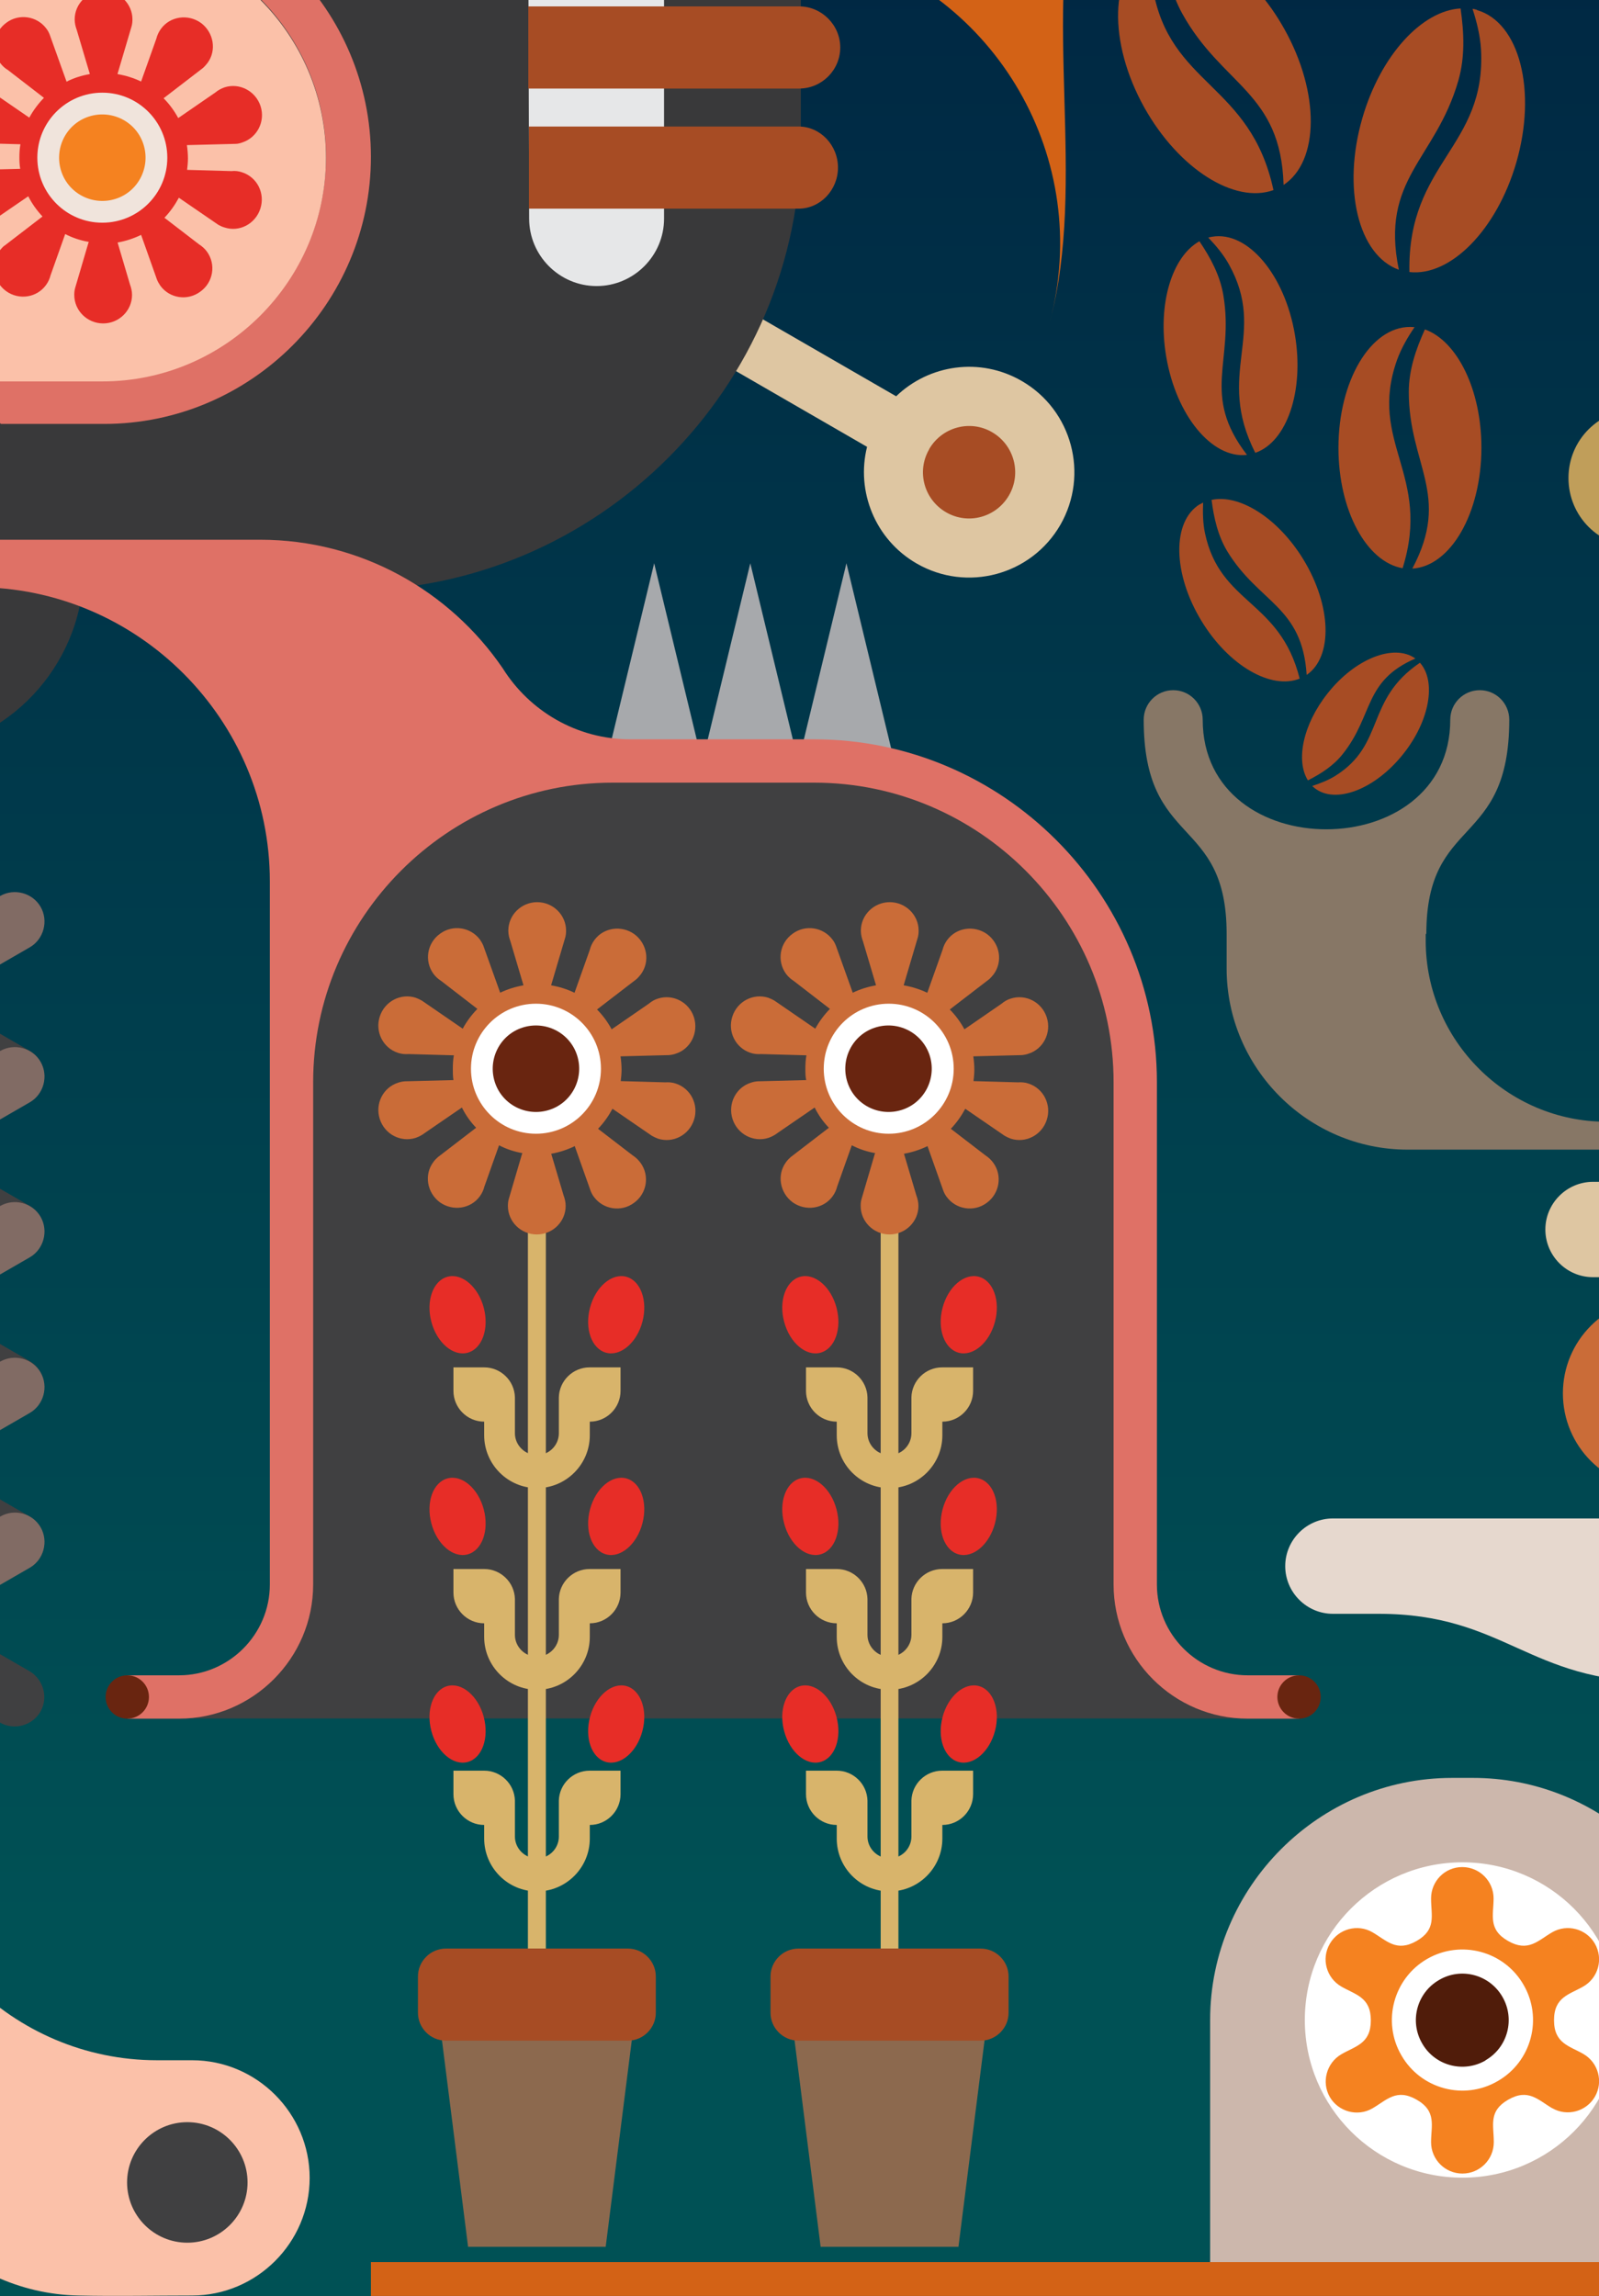 <?xml version="1.0" encoding="UTF-8"?>
<svg id="uuid-a38651bf-2771-4f3d-82cf-fed5bcdc6753" data-name="uuid-0f860fe7-e48b-4a71-8bac-71233e86a944" xmlns="http://www.w3.org/2000/svg" xmlns:xlink="http://www.w3.org/1999/xlink" viewBox="0 0 77.51 111.24">
  <rect x="0" y="0" width="77.51" height="111.24" fill="#333333" stroke="none"/>
  <defs>
    <style>
      .uuid-156e781c-d885-41af-b7b4-c832384bdfc5 {
        fill: #404041;
      }

      .uuid-156e781c-d885-41af-b7b4-c832384bdfc5, .uuid-fe7b5303-144b-44e2-b277-4ac02af685b7, .uuid-c80e6688-70bd-456e-80d9-cf52e144def8, .uuid-15a3c8f6-329e-41e5-9f75-8608e72bfeb8, .uuid-ae62c888-a77a-4633-b57d-a88ba0901c38, .uuid-d664121b-7611-48ba-8155-79f9b93144a4, .uuid-bdc70d34-ff84-4ca5-90aa-47c4c88cc7fb, .uuid-7ef1ba42-0539-4f50-aa52-bb303b5dba66, .uuid-f3db44af-ba59-4b48-84e3-8a24b3170459, .uuid-012b4705-ff01-409b-99bc-c6aa703604d4, .uuid-044481bc-f912-450b-b1c8-ec9a14da4bf6, .uuid-779482a4-baa5-46d7-ab9a-f14da3f35033, .uuid-509ff22d-f8d4-4530-9084-93a5054e754c, .uuid-d13c94b1-686a-4d8e-861d-349cac71406f, .uuid-1e5ff6c5-0109-4376-92ed-0f4d2f81d34d, .uuid-41ce9dd6-8977-4e03-bd10-85713f6e8759, .uuid-1df3556c-d858-4b62-a209-b87541ffe135, .uuid-1d2219e2-c940-47a0-a25e-7873de3849a2, .uuid-404f6f27-9107-429b-9d45-2c56e93de176, .uuid-0765bf19-0704-4d09-bfc6-8f3b6cc8405f, .uuid-e438a12e-2c97-4503-8623-06cc2a051336, .uuid-64e48709-a113-40ab-835b-493d58a0c038, .uuid-7ec28338-8df8-422d-a022-fccfa13c1cac {
        fill-rule: evenodd;
      }

      .uuid-fe7b5303-144b-44e2-b277-4ac02af685b7 {
        fill: #fff;
      }

      .uuid-c80e6688-70bd-456e-80d9-cf52e144def8 {
        fill: #501c0a;
      }

      .uuid-15a3c8f6-329e-41e5-9f75-8608e72bfeb8 {
        fill: #d8b46b;
      }

      .uuid-ae62c888-a77a-4633-b57d-a88ba0901c38 {
        fill: #692510;
      }

      .uuid-d542f03a-57ff-4d44-9859-d6a63ae7ac40 {
        fill: url(#uuid-1f14e886-2327-4622-bcf6-e89fd56c3c25);
      }

      .uuid-d664121b-7611-48ba-8155-79f9b93144a4 {
        fill: #df7166;
      }

      .uuid-bdc70d34-ff84-4ca5-90aa-47c4c88cc7fb {
        fill: #a74c24;
      }

      .uuid-7ef1ba42-0539-4f50-aa52-bb303b5dba66 {
        fill: #e72d27;
      }

      .uuid-f3db44af-ba59-4b48-84e3-8a24b3170459 {
        fill: #877766;
      }

      .uuid-012b4705-ff01-409b-99bc-c6aa703604d4 {
        fill: #e6e7e8;
      }

      .uuid-044481bc-f912-450b-b1c8-ec9a14da4bf6 {
        fill: #f58220;
      }

      .uuid-779482a4-baa5-46d7-ab9a-f14da3f35033 {
        fill: #816b64;
      }

      .uuid-509ff22d-f8d4-4530-9084-93a5054e754c {
        fill: #dec6a2;
      }

      .uuid-d13c94b1-686a-4d8e-861d-349cac71406f {
        fill: #a7a9ac;
      }

      .uuid-1e5ff6c5-0109-4376-92ed-0f4d2f81d34d {
        fill: #ca6c38;
      }

      .uuid-41ce9dd6-8977-4e03-bd10-85713f6e8759 {
        fill: #ccb7ac;
      }

      .uuid-1df3556c-d858-4b62-a209-b87541ffe135 {
        fill: #d36216;
      }

      .uuid-1d2219e2-c940-47a0-a25e-7873de3849a2 {
        fill: #e6d8ce;
      }

      .uuid-404f6f27-9107-429b-9d45-2c56e93de176 {
        fill: #c09e5a;
      }

      .uuid-0765bf19-0704-4d09-bfc6-8f3b6cc8405f {
        fill: #fbc1a9;
      }

      .uuid-e438a12e-2c97-4503-8623-06cc2a051336 {
        fill: #f0e4dc;
      }

      .uuid-64e48709-a113-40ab-835b-493d58a0c038 {
        fill: #8c694e;
      }

      .uuid-7ec28338-8df8-422d-a022-fccfa13c1cac {
        fill: #39393a;
      }
    </style>
    <linearGradient id="uuid-1f14e886-2327-4622-bcf6-e89fd56c3c25" data-name="未命名的渐变" x1="189.89" y1="114.59" x2="189.89" y2="-52.54" gradientTransform="translate(0 59.18) scale(1 -1)" gradientUnits="userSpaceOnUse">
      <stop offset=".19" stop-color="#001e3f"/>
      <stop offset=".89" stop-color="#005155"/>
    </linearGradient>
  </defs>
  <rect class="uuid-d542f03a-57ff-4d44-9859-d6a63ae7ac40" x="-16.14" y="-55.41" width="412.06" height="167.13"/>
  <g>
    <path class="uuid-bdc70d34-ff84-4ca5-90aa-47c4c88cc7fb" d="M4.24,107.85v-2.26h-12.39c-.49-1.7-2.06-2.95-3.92-2.95-2.25,0-4.08,1.82-4.08,4.08s1.83,4.08,4.08,4.08c1.86,0,3.43-1.25,3.92-2.95H4.24h0Z"/>
    <polygon class="uuid-d13c94b1-686a-4d8e-861d-349cac71406f" points="31.71 27.29 34.04 36.93 29.38 36.93 31.71 27.29 31.71 27.29"/>
    <polygon class="uuid-d13c94b1-686a-4d8e-861d-349cac71406f" points="36.37 27.29 38.7 36.93 34.04 36.93 36.37 27.29 36.37 27.29"/>
    <polygon class="uuid-d13c94b1-686a-4d8e-861d-349cac71406f" points="41.03 27.29 43.36 36.93 38.7 36.93 41.03 27.29 41.03 27.29"/>
    <path class="uuid-509ff22d-f8d4-4530-9084-93a5054e754c" d="M28.6,13.9l1.41-2.45,13.43,7.75c1.6-1.54,4.07-1.91,6.09-.74,2.44,1.41,3.27,4.53,1.87,6.97-1.41,2.44-4.53,3.28-6.97,1.87-2.01-1.16-2.94-3.5-2.4-5.65l-13.42-7.75h0Z"/>
    <path class="uuid-bdc70d34-ff84-4ca5-90aa-47c4c88cc7fb" d="M45.04,21.76c.62-1.07,1.99-1.44,3.05-.82,1.07.62,1.44,1.99.82,3.06s-1.98,1.44-3.05.82-1.44-1.98-.82-3.05h0Z"/>
    <path class="uuid-0765bf19-0704-4d09-bfc6-8f3b6cc8405f" d="M15.01,105.52c0,3.14-2.57,5.7-5.7,5.7-1.83,0-3.67.04-5.5,0-5.75-.11-10.28-5.04-10.28-10.73V28.73c0-.37.31-.68.68-.68s.68.31.68.68v58.37c0,7,5.72,12.72,12.72,12.72h1.7c3.14,0,5.7,2.57,5.7,5.7h0Z"/>
    <path class="uuid-0765bf19-0704-4d09-bfc6-8f3b6cc8405f" d="M-13.95,27.48H7.54v-63.22h-.61v-17.48c-11.92,2.76-20.88,13.49-20.88,26.21V27.48h0Z"/>
    <path class="uuid-7ec28338-8df8-422d-a022-fccfa13c1cac" d="M4,28.61h12.94c12.03,0,21.88-9.85,21.88-21.88V-31.57c0-7.06-3.39-13.37-8.62-17.37v4.89c0,6.4-5.24,11.64-11.64,11.64h0c-6.4,0-11.64-5.24-11.64-11.64v-6.96C-.11-47.36-4.95-40-4.95-31.57V18.48c-4.97,0-9.01,4.03-9.01,9.01s4.03,9.01,9.01,9.01c4.59,0,8.38-3.44,8.94-7.88h0Z"/>
    <path class="uuid-d664121b-7611-48ba-8155-79f9b93144a4" d="M-4.94-5.34H5.04c7.12,0,12.94,5.82,12.94,12.94s-5.82,12.94-12.94,12.94H.05c-1.59-1.31-2.77-2.1-4.99-2.1H4.96c5.96,0,10.84-4.88,10.84-10.84h0C15.8,1.64,10.92-3.24,4.96-3.24H-4.94v-2.1h0Z"/>
    <path class="uuid-156e781c-d885-41af-b7b4-c832384bdfc5" d="M23.19,37.6h17.56c7.94,0,14.44,6.5,14.44,14.44v26.67l5.29,4.55H8.67l5.53-5.11v-31.57c0-4.94,4.04-8.98,8.98-8.98h.01Z"/>
    <path class="uuid-509ff22d-f8d4-4530-9084-93a5054e754c" d="M77.21,57.26h23.68c6.32,0,7.25-3.3,13.57-3.3s7.43,3.3,13.57,3.3,7.25-3.3,13.57-3.3,7.43,3.3,13.57,3.3h2.21c1.27,0,2.31,1.04,2.31,2.31h0c0,1.27-1.04,2.31-2.31,2.31h-80.16c-1.28,0-2.31-1.04-2.31-2.31s1.04-2.31,2.31-2.31h-.01Z"/>
    <path class="uuid-f3db44af-ba59-4b48-84e3-8a24b3170459" d="M69.11,45.26v.32c0,4.82,3.94,8.77,8.77,8.77h3.07v1.35h-12.72c-4.82,0-8.77-3.95-8.77-8.77v-1.68c0-5.77-4.02-4.12-4.02-10.38,0-.79.64-1.43,1.43-1.43s1.43.64,1.43,1.43c0,3.55,3,5.32,6,5.31,3,0,6-1.77,6-5.31,0-.79.64-1.43,1.43-1.43s1.43.64,1.43,1.43c0,6.26-4.02,4.61-4.02,10.38h-.03Z"/>
    <path class="uuid-1e5ff6c5-0109-4376-92ed-0f4d2f81d34d" d="M80.39,62.88c2.56,0,4.63,2.07,4.63,4.63s-2.07,4.63-4.63,4.63-4.63-2.07-4.63-4.63,2.07-4.63,4.63-4.63h0Z"/>
    <path class="uuid-1d2219e2-c940-47a0-a25e-7873de3849a2" d="M144.78,78.19h-23.68c-6.32,0-7.25,3.3-13.57,3.3s-7.43-3.3-13.57-3.3-7.25,3.3-13.57,3.3-7.43-3.3-13.57-3.3h-2.21c-1.27,0-2.31-1.04-2.31-2.31h0c0-1.27,1.04-2.31,2.31-2.31h80.16c1.28,0,2.31,1.04,2.31,2.31s-1.04,2.31-2.31,2.31h0Z"/>
    <path class="uuid-bdc70d34-ff84-4ca5-90aa-47c4c88cc7fb" d="M63.72,38.18c1.02.81,2.95.06,4.31-1.66,1.28-1.61,1.6-3.52.8-4.41-2.67,1.81-1.66,3.95-4.1,5.48-.34.21-.72.36-1.12.49.03.03.07.07.11.1h0ZM68.6,31.9c-1.03-.73-2.92.01-4.25,1.7-1.19,1.5-1.55,3.25-.95,4.21.65-.33,1.25-.72,1.69-1.28,1.5-1.88,1-3.53,3.51-4.62h0Z"/>
    <path class="uuid-bdc70d34-ff84-4ca5-90aa-47c4c88cc7fb" d="M71.6.49c2.06.6,2.91,3.91,1.9,7.39-.95,3.27-3.2,5.53-5.18,5.3-.1-5.32,3.74-6.03,3.47-10.8-.04-.65-.2-1.3-.41-1.95.07,0,.15.03.22.05h0ZM67.81,13.07c-1.97-.7-2.76-3.94-1.77-7.35.88-3.04,2.89-5.21,4.76-5.31.17,1.18.22,2.36-.11,3.5-1.1,3.83-3.8,4.74-2.88,9.17h0Z"/>
    <path class="uuid-bdc70d34-ff84-4ca5-90aa-47c4c88cc7fb" d="M55.66-2.43c-1.87,1.05-1.96,4.47-.19,7.64,1.67,2.98,4.38,4.68,6.26,4-1.12-5.2-5.04-5.04-5.85-9.78-.11-.63-.1-1.28-.05-1.94-.06.03-.11.05-.17.08h0ZM62.22,8.96c1.73-1.14,1.77-4.46.04-7.55-1.55-2.78-4.01-4.44-5.85-4.11.1,1.18.33,2.33.9,3.36,1.94,3.5,4.78,3.8,4.91,8.3h0Z"/>
    <path class="uuid-bdc70d34-ff84-4ca5-90aa-47c4c88cc7fb" d="M58.76,11.47c1.72-.29,3.52,1.84,4.01,4.75.46,2.73-.39,5.19-1.92,5.72-1.97-3.86.61-5.74-1.28-9.13-.26-.47-.61-.89-1-1.3.06-.02.13-.03.19-.04h0ZM60.44,22.04c-1.69.19-3.43-1.91-3.91-4.77-.43-2.54.28-4.84,1.61-5.58.55.81,1,1.66,1.16,2.61.54,3.19-1.11,4.81,1.14,7.73h0Z"/>
    <path class="uuid-bdc70d34-ff84-4ca5-90aa-47c4c88cc7fb" d="M68.35,15.84c-1.92,0-3.47,2.62-3.47,5.86,0,3.03,1.36,5.53,3.11,5.83,1.42-4.53-1.69-6.09-.27-10.09.2-.55.5-1.08.85-1.59-.07,0-.14-.01-.22-.01h0ZM68.45,27.55c1.86-.1,3.36-2.68,3.36-5.86,0-2.82-1.18-5.17-2.74-5.73-.44.97-.78,1.97-.78,3.03,0,3.54,2.07,4.99.17,8.56h-.01Z"/>
    <path class="uuid-bdc70d34-ff84-4ca5-90aa-47c4c88cc7fb" d="M58.16,24.43c-1.36.83-1.32,3.37.09,5.67,1.32,2.16,3.37,3.33,4.75,2.78-.96-3.83-3.86-3.58-4.59-7.05-.1-.47-.11-.97-.09-1.48-.05.03-.1.05-.15.08h-.01ZM63.34,32.7c1.28-.88,1.21-3.36-.17-5.61-1.23-2-3.09-3.16-4.44-2.87.11.88.31,1.74.76,2.49,1.54,2.52,3.64,2.65,3.85,6h0Z"/>
    <polygon class="uuid-1df3556c-d858-4b62-a209-b87541ffe135" points="169.86 109.6 17.98 109.6 17.98 111.27 169.86 111.27 169.86 109.6 169.86 109.6"/>
    <polygon class="uuid-15a3c8f6-329e-41e5-9f75-8608e72bfeb8" points="42.69 59.49 43.55 59.49 43.55 94.41 42.69 94.41 42.69 59.49 42.69 59.49"/>
    <path class="uuid-15a3c8f6-329e-41e5-9f75-8608e72bfeb8" d="M47.16,85.79h-1.49c-.81,0-1.47.65-1.49,1.45v1.74c0,.59-.48,1.06-1.06,1.06h0c-.59,0-1.07-.48-1.07-1.06v-1.74c-.02-.8-.68-1.45-1.49-1.45h-1.49v1.14c0,.82.67,1.49,1.49,1.49v.66c0,1.41,1.14,2.56,2.56,2.56h0c1.41,0,2.56-1.15,2.56-2.56v-.66c.82,0,1.49-.67,1.49-1.49v-1.14h0Z"/>
    <path class="uuid-15a3c8f6-329e-41e5-9f75-8608e72bfeb8" d="M47.16,76.02h-1.49c-.81,0-1.47.65-1.49,1.45v1.74c0,.58-.48,1.06-1.06,1.06h0c-.59,0-1.07-.48-1.07-1.06v-1.74c-.02-.8-.68-1.45-1.49-1.45h-1.49v1.14c0,.82.67,1.49,1.49,1.49v.66c0,1.41,1.14,2.56,2.56,2.56h0c1.41,0,2.56-1.15,2.56-2.56v-.66c.82,0,1.49-.67,1.49-1.49v-1.14h0Z"/>
    <path class="uuid-15a3c8f6-329e-41e5-9f75-8608e72bfeb8" d="M47.16,66.25h-1.49c-.81,0-1.47.65-1.49,1.45v1.74c0,.59-.48,1.06-1.06,1.06h0c-.59,0-1.07-.48-1.07-1.06v-1.74c-.02-.8-.68-1.45-1.49-1.45h-1.49v1.14c0,.82.67,1.49,1.49,1.49v.66c0,1.41,1.14,2.56,2.56,2.56h0c1.41,0,2.56-1.15,2.56-2.56v-.66c.82,0,1.49-.67,1.49-1.49v-1.14h0Z"/>
    <path class="uuid-7ef1ba42-0539-4f50-aa52-bb303b5dba66" d="M38.79,61.86c.7-.19,1.49.48,1.76,1.5.27,1.02-.08,1.99-.78,2.18-.7.19-1.49-.48-1.76-1.5-.27-1.01.08-1.99.78-2.18h0Z"/>
    <path class="uuid-7ef1ba42-0539-4f50-aa52-bb303b5dba66" d="M47.45,61.86c-.7-.19-1.49.48-1.76,1.5-.27,1.02.08,1.99.78,2.18.7.19,1.49-.48,1.76-1.5.27-1.01-.08-1.99-.78-2.18h0Z"/>
    <path class="uuid-7ef1ba42-0539-4f50-aa52-bb303b5dba66" d="M38.79,71.63c.7-.19,1.49.48,1.76,1.5.27,1.02-.08,1.99-.78,2.18-.7.19-1.49-.48-1.76-1.5-.27-1.02.08-1.99.78-2.18h0Z"/>
    <path class="uuid-7ef1ba42-0539-4f50-aa52-bb303b5dba66" d="M47.45,71.63c-.7-.19-1.49.48-1.76,1.5-.27,1.02.08,1.99.78,2.18.7.19,1.49-.48,1.76-1.5.27-1.02-.08-1.99-.78-2.18h0Z"/>
    <path class="uuid-7ef1ba42-0539-4f50-aa52-bb303b5dba66" d="M38.79,81.69c.7-.19,1.49.48,1.76,1.5.27,1.02-.08,1.99-.78,2.18-.7.19-1.49-.48-1.76-1.5-.27-1.01.08-1.99.78-2.18h0Z"/>
    <path class="uuid-7ef1ba42-0539-4f50-aa52-bb303b5dba66" d="M47.45,81.69c-.7-.19-1.49.48-1.76,1.5-.27,1.02.08,1.99.78,2.18.7.19,1.49-.48,1.76-1.5.27-1.01-.08-1.99-.78-2.18h0Z"/>
    <polygon class="uuid-64e48709-a113-40ab-835b-493d58a0c038" points="38.07 95.34 48.17 95.34 46.46 108.86 39.78 108.86 38.07 95.34 38.07 95.34"/>
    <path class="uuid-bdc70d34-ff84-4ca5-90aa-47c4c88cc7fb" d="M38.7,94.41h8.84c.74,0,1.35.61,1.35,1.35v1.76c0,.74-.61,1.35-1.35,1.35h-8.84c-.74,0-1.35-.61-1.35-1.35v-1.76c0-.74.61-1.35,1.35-1.35h0Z"/>
    <path class="uuid-1e5ff6c5-0109-4376-92ed-0f4d2f81d34d" d="M42.41,55.89l-.65,2.21h0c-.03.1-.04.22-.04.33,0,.76.63,1.38,1.4,1.38s1.4-.62,1.4-1.38c0-.18-.04-.35-.1-.51l-.6-2.02c.4-.07.79-.2,1.14-.37l.77,2.17h0c.04.1.09.2.16.29.45.61,1.32.75,1.94.29.62-.45.77-1.32.32-1.94-.11-.15-.24-.27-.38-.36l-1.68-1.29c.28-.29.51-.62.7-.97l1.91,1.31h0c.09.05.19.1.3.14.72.23,1.5-.17,1.74-.91.24-.73-.15-1.52-.88-1.76-.17-.06-.35-.07-.52-.06l-2.15-.06c.02-.18.04-.36.04-.55,0-.22-.02-.44-.05-.65l2.35-.06h0c.11-.01.22-.03.33-.07.72-.23,1.12-1.02.88-1.76-.24-.74-1.02-1.14-1.74-.91-.17.05-.32.14-.45.25l-1.8,1.24c-.19-.35-.43-.68-.71-.96l1.9-1.46h0c.08-.07.16-.16.23-.25.45-.62.3-1.48-.32-1.94-.63-.45-1.5-.32-1.94.29-.11.15-.18.31-.22.47l-.74,2.08h0c-.36-.17-.74-.29-1.14-.36v-.02l.68-2.3h0c.03-.11.04-.22.04-.33,0-.76-.63-1.38-1.4-1.38s-1.4.62-1.4,1.38c0,.18.04.35.1.51l.63,2.12v.02c-.4.07-.78.19-1.13.36v-.02l-.81-2.26h0c-.04-.1-.09-.2-.16-.29-.45-.61-1.32-.75-1.94-.29-.63.45-.77,1.32-.32,1.94.11.15.24.26.38.35l1.75,1.35h0c-.28.29-.52.61-.71.96h0l-1.98-1.36h0c-.09-.05-.19-.1-.3-.14-.72-.23-1.5.17-1.74.91-.24.73.15,1.52.88,1.76.17.06.35.07.52.06l2.19.06c-.04.22-.05.44-.05.66,0,.18,0,.36.04.54l-2.36.06h0c-.11.01-.22.03-.33.07-.72.23-1.12,1.02-.88,1.76.24.74,1.02,1.14,1.74.91.17-.06.32-.14.46-.25l1.78-1.22c.18.36.41.69.69.98l-1.85,1.42h0c-.08.07-.16.15-.23.25-.45.61-.3,1.48.32,1.94.63.45,1.5.32,1.94-.29.11-.15.18-.31.22-.47l.71-2c.35.18.73.31,1.14.38h0l-.02.02Z"/>
    <path class="uuid-fe7b5303-144b-44e2-b277-4ac02af685b7" d="M43.08,48.63c-1.74,0-3.15,1.41-3.15,3.15s1.41,3.15,3.15,3.15,3.15-1.41,3.15-3.15-1.41-3.15-3.15-3.15h0Z"/>
    <path class="uuid-ae62c888-a77a-4633-b57d-a88ba0901c38" d="M45.06,51.12c-.37-1.1-1.55-1.69-2.65-1.33-1.1.36-1.69,1.55-1.33,2.65.36,1.1,1.55,1.69,2.65,1.33,1.1-.36,1.69-1.55,1.33-2.65h0Z"/>
    <polygon class="uuid-15a3c8f6-329e-41e5-9f75-8608e72bfeb8" points="25.59 59.49 26.46 59.49 26.46 94.41 25.59 94.41 25.59 59.49 25.59 59.49"/>
    <path class="uuid-15a3c8f6-329e-41e5-9f75-8608e72bfeb8" d="M30.07,85.79h-1.49c-.81,0-1.47.65-1.49,1.45v1.74c0,.59-.48,1.06-1.06,1.06h0c-.59,0-1.07-.48-1.07-1.06v-1.74c-.02-.8-.68-1.45-1.49-1.45h-1.49v1.14c0,.82.67,1.49,1.49,1.49v.66c0,1.41,1.15,2.56,2.56,2.56h0c1.41,0,2.56-1.15,2.56-2.56v-.66c.82,0,1.49-.67,1.49-1.49v-1.14h0Z"/>
    <path class="uuid-15a3c8f6-329e-41e5-9f75-8608e72bfeb8" d="M30.07,76.02h-1.49c-.81,0-1.47.65-1.49,1.45v1.74c0,.58-.48,1.06-1.06,1.06h0c-.59,0-1.07-.48-1.07-1.06v-1.74c-.02-.8-.68-1.45-1.49-1.45h-1.49v1.14c0,.82.67,1.49,1.49,1.49v.66c0,1.41,1.15,2.56,2.56,2.56h0c1.41,0,2.56-1.15,2.56-2.56v-.66c.82,0,1.49-.67,1.49-1.49v-1.14h0Z"/>
    <path class="uuid-15a3c8f6-329e-41e5-9f75-8608e72bfeb8" d="M30.07,66.25h-1.49c-.81,0-1.47.65-1.49,1.45v1.74c0,.59-.48,1.06-1.06,1.06h0c-.59,0-1.07-.48-1.07-1.06v-1.74c-.02-.8-.68-1.45-1.49-1.45h-1.49v1.14c0,.82.67,1.49,1.49,1.49v.66c0,1.41,1.15,2.56,2.56,2.56h0c1.41,0,2.56-1.15,2.56-2.56v-.66c.82,0,1.49-.67,1.49-1.49v-1.14h0Z"/>
    <path class="uuid-7ef1ba42-0539-4f50-aa52-bb303b5dba66" d="M21.69,61.86c.7-.19,1.49.48,1.76,1.5.27,1.02-.08,1.99-.78,2.18-.7.19-1.49-.48-1.76-1.5-.27-1.01.08-1.99.78-2.18h0Z"/>
    <path class="uuid-7ef1ba42-0539-4f50-aa52-bb303b5dba66" d="M30.36,61.86c-.7-.19-1.49.48-1.76,1.5-.27,1.02.08,1.99.78,2.18.7.19,1.49-.48,1.76-1.5.27-1.01-.08-1.99-.78-2.18h0Z"/>
    <path class="uuid-7ef1ba42-0539-4f50-aa52-bb303b5dba66" d="M21.69,71.63c.7-.19,1.49.48,1.76,1.5.27,1.02-.08,1.99-.78,2.18-.7.19-1.49-.48-1.76-1.5-.27-1.02.08-1.99.78-2.18h0Z"/>
    <path class="uuid-7ef1ba42-0539-4f50-aa52-bb303b5dba66" d="M30.36,71.63c-.7-.19-1.49.48-1.76,1.5-.27,1.02.08,1.99.78,2.18.7.19,1.49-.48,1.76-1.5.27-1.02-.08-1.99-.78-2.18h0Z"/>
    <path class="uuid-7ef1ba42-0539-4f50-aa52-bb303b5dba66" d="M21.69,81.69c.7-.19,1.49.48,1.76,1.5.27,1.02-.08,1.99-.78,2.18-.7.19-1.49-.48-1.76-1.5-.27-1.01.08-1.99.78-2.18h0Z"/>
    <path class="uuid-7ef1ba42-0539-4f50-aa52-bb303b5dba66" d="M30.36,81.69c-.7-.19-1.49.48-1.76,1.5-.27,1.02.08,1.99.78,2.18.7.19,1.49-.48,1.76-1.5.27-1.01-.08-1.99-.78-2.18h0Z"/>
    <polygon class="uuid-64e48709-a113-40ab-835b-493d58a0c038" points="20.98 95.34 31.07 95.34 29.36 108.86 22.69 108.86 20.98 95.34 20.98 95.34"/>
    <path class="uuid-bdc70d34-ff84-4ca5-90aa-47c4c88cc7fb" d="M21.61,94.41h8.83c.74,0,1.35.61,1.35,1.35v1.76c0,.74-.61,1.35-1.35,1.35h-8.83c-.74,0-1.35-.61-1.35-1.35v-1.76c0-.74.61-1.35,1.35-1.35h0Z"/>
    <path class="uuid-1e5ff6c5-0109-4376-92ed-0f4d2f81d34d" d="M25.31,55.89l-.65,2.21h0c-.03.1-.04.22-.04.33,0,.76.63,1.38,1.4,1.38s1.4-.62,1.4-1.38c0-.18-.04-.35-.1-.51l-.6-2.02c.4-.07.79-.2,1.14-.37l.77,2.17h0c.04.1.09.2.16.29.45.61,1.32.75,1.94.29.63-.45.77-1.32.32-1.94-.11-.15-.24-.27-.38-.36l-1.68-1.29c.28-.29.51-.62.7-.97l1.91,1.31h0c.09.05.19.1.3.14.72.23,1.5-.17,1.74-.91.24-.73-.15-1.52-.88-1.76-.17-.06-.35-.07-.52-.06l-2.15-.06c.02-.18.04-.36.04-.55,0-.22-.02-.44-.05-.65l2.35-.06h0c.11-.01.22-.03.33-.07.72-.23,1.11-1.02.88-1.76-.24-.74-1.02-1.14-1.74-.91-.17.05-.32.14-.45.25l-1.8,1.24c-.19-.35-.43-.68-.71-.96l1.9-1.46h0c.08-.07.16-.16.23-.25.45-.62.3-1.48-.32-1.94-.63-.45-1.5-.32-1.94.29-.11.15-.18.31-.22.47l-.74,2.08h0c-.35-.17-.73-.29-1.13-.36v-.02l.68-2.3h0c.03-.11.04-.22.04-.33,0-.76-.63-1.38-1.4-1.38s-1.4.62-1.4,1.38c0,.18.04.35.1.51l.63,2.12v.02c-.4.07-.78.19-1.13.36v-.02l-.81-2.26h0c-.04-.1-.1-.2-.16-.29-.45-.61-1.32-.75-1.94-.29-.63.45-.77,1.32-.32,1.94.11.15.24.26.38.35l1.75,1.35h0c-.28.29-.52.61-.71.96h0l-1.98-1.36h0c-.09-.05-.19-.1-.3-.14-.72-.23-1.5.17-1.74.91-.24.73.15,1.52.88,1.76.17.06.35.07.52.06l2.19.06c-.04.22-.05.44-.05.66,0,.18,0,.36.03.54l-2.36.06h0c-.11.01-.22.03-.33.07-.72.23-1.12,1.02-.88,1.76.24.74,1.02,1.14,1.74.91.17-.06.32-.14.46-.25l1.78-1.22c.18.36.41.69.69.98l-1.85,1.42h0c-.08.07-.16.15-.23.25-.45.61-.3,1.48.32,1.94.63.45,1.5.32,1.94-.29.11-.15.18-.31.22-.47l.71-2c.35.18.73.31,1.14.38h0l-.02.02Z"/>
    <path class="uuid-fe7b5303-144b-44e2-b277-4ac02af685b7" d="M25.98,48.63c-1.74,0-3.15,1.41-3.15,3.15s1.41,3.15,3.15,3.15,3.15-1.41,3.15-3.15-1.41-3.15-3.15-3.15h0Z"/>
    <path class="uuid-ae62c888-a77a-4633-b57d-a88ba0901c38" d="M27.97,51.12c-.36-1.1-1.55-1.69-2.65-1.33-1.1.36-1.69,1.55-1.33,2.65.36,1.1,1.55,1.69,2.65,1.33,1.1-.36,1.69-1.55,1.33-2.65h0Z"/>
    <path class="uuid-d664121b-7611-48ba-8155-79f9b93144a4" d="M53.98,52.43c0-7.98-6.53-14.51-14.51-14.51h-9.78c-7.98,0-14.51,6.53-14.51,14.51v24.34c0,3.57-2.92,6.5-6.5,6.5h-2.5v-2.1h2.5c2.42,0,4.4-1.98,4.4-4.4v-34.07c0-7.84-6.41-14.25-14.25-14.25h-4.62v-2.3H12.61c4.87,0,9.19,2.47,11.76,6.23h0c1.29,2.06,3.58,3.44,6.18,3.44h8.91c9.14,0,16.62,7.47,16.62,16.61v24.34c0,2.42,1.98,4.4,4.4,4.4h2.49v2.1h-2.49c-3.58,0-6.5-2.92-6.5-6.5v-24.34h0Z"/>
    <path class="uuid-41ce9dd6-8977-4e03-bd10-85713f6e8759" d="M58.66,109.6h24.46v-3.5h-2.04c-.32,0-.59-.27-.59-.59h0c0-.33.27-.59.59-.59h2.04v-1.71h-2.04c-.32,0-.59-.27-.59-.59h0c0-.33.27-.59.59-.59h2.04v-1.71h-2.04c-.32,0-.59-.27-.59-.59h0c0-.33.27-.59.59-.59h2.04v-1.71h-2.03c-.32,0-.59-.27-.59-.59h0c0-.33.27-.59.59-.59h1.92c-.79-5.69-5.71-10.11-11.61-10.11h-1.01c-6.45,0-11.73,5.28-11.73,11.73v11.73h0Z"/>
    <path class="uuid-fe7b5303-144b-44e2-b277-4ac02af685b7" d="M70.89,90.23c4.22,0,7.64,3.42,7.64,7.64s-3.42,7.64-7.64,7.64-7.64-3.42-7.64-7.64,3.42-7.64,7.64-7.64h0Z"/>
    <path class="uuid-044481bc-f912-450b-b1c8-ec9a14da4bf6" d="M75.24,102.14c.72.42,1.65.17,2.07-.55s.17-1.65-.55-2.07c-.69-.4-1.43-.51-1.43-1.64s.74-1.24,1.43-1.64c.72-.42.97-1.34.55-2.07-.42-.72-1.34-.97-2.07-.55-.69.4-1.16.98-2.14.42-.98-.56-.7-1.26-.7-2.06,0-.84-.68-1.52-1.52-1.52s-1.51.68-1.51,1.52.27,1.5-.7,2.06c-.98.56-1.45-.02-2.14-.42-.72-.42-1.65-.17-2.07.56-.42.72-.17,1.65.56,2.07.69.4,1.43.51,1.43,1.64s-.74,1.24-1.43,1.64c-.72.42-.97,1.35-.56,2.07.42.72,1.35.97,2.07.55.69-.4,1.16-.98,2.14-.42.98.56.7,1.26.7,2.06,0,.84.68,1.52,1.52,1.52s1.52-.68,1.52-1.52-.27-1.5.7-2.06c.98-.56,1.45.02,2.14.42h0Z"/>
    <path class="uuid-fe7b5303-144b-44e2-b277-4ac02af685b7" d="M72.6,100.83c1.64-.94,2.2-3.04,1.25-4.67-.94-1.63-3.03-2.19-4.67-1.25-1.63.94-2.2,3.04-1.25,4.67.94,1.64,3.04,2.2,4.67,1.25h0Z"/>
    <path class="uuid-c80e6688-70bd-456e-80d9-cf52e144def8" d="M72.01,99.82c1.08-.62,1.44-2,.82-3.07-.62-1.08-2-1.45-3.07-.82-1.08.62-1.45,2-.82,3.08.62,1.08,2,1.44,3.07.82h0Z"/>
    <path class="uuid-0765bf19-0704-4d09-bfc6-8f3b6cc8405f" d="M-5.88-3.2H4.96c5.96,0,10.84,4.88,10.84,10.84h0c0,5.96-4.88,10.84-10.84,10.84H-5.88V-3.2h0Z"/>
    <path class="uuid-7ef1ba42-0539-4f50-aa52-bb303b5dba66" d="M4.29,11.75l-.65,2.21h0c-.03.11-.04.22-.04.33,0,.76.63,1.38,1.4,1.38s1.4-.62,1.4-1.38c0-.18-.04-.35-.1-.51l-.6-2.03c.4-.07.79-.2,1.14-.37l.77,2.17h0c.04.1.1.2.16.29.45.62,1.32.75,1.94.29.63-.45.77-1.32.32-1.94-.11-.15-.24-.26-.38-.35l-1.68-1.29c.28-.29.51-.62.7-.97l1.91,1.31h0c.09.05.19.1.3.13.72.24,1.5-.17,1.74-.91.24-.74-.15-1.52-.88-1.76-.17-.06-.35-.08-.52-.06l-2.15-.06c.02-.18.04-.36.04-.55,0-.22-.02-.44-.05-.65l2.36-.06h0c.11,0,.22-.03.33-.07.72-.24,1.12-1.02.88-1.76-.24-.73-1.02-1.14-1.74-.91-.17.06-.32.14-.45.25l-1.8,1.24c-.19-.35-.43-.68-.71-.96l1.9-1.46h0c.08-.07.16-.16.23-.25.45-.61.3-1.48-.32-1.94-.63-.45-1.5-.32-1.94.29-.11.15-.18.31-.22.47l-.74,2.08h0c-.35-.17-.74-.29-1.14-.36v-.02l.68-2.3h0c.03-.11.04-.22.04-.33,0-.76-.63-1.38-1.4-1.38S3.62.18,3.62.94c0,.18.04.35.1.51l.63,2.12v.02c-.4.07-.78.19-1.13.37v-.02l-.81-2.26h0c-.04-.1-.09-.2-.16-.29-.45-.61-1.32-.75-1.94-.29C-.32,1.56-.46,2.42,0,3.04c.11.15.24.27.38.35l1.75,1.35h0c-.28.29-.52.61-.71.96h0l-1.98-1.36h0c-.09-.05-.19-.1-.3-.14-.72-.23-1.5.17-1.74.91s.15,1.52.88,1.76c.17.06.35.08.52.06l2.19.06c-.04.22-.05.44-.05.66,0,.18.01.36.04.53l-2.37.06h0c-.11,0-.22.03-.33.07-.72.24-1.12,1.02-.88,1.76s1.02,1.14,1.74.91c.17-.06.32-.14.45-.25l1.78-1.22c.18.36.42.69.69.98l-1.85,1.42H.2c-.08.07-.16.16-.23.25-.45.62-.3,1.48.32,1.94.63.46,1.5.32,1.94-.29.11-.15.18-.31.22-.47l.71-2c.35.18.73.31,1.14.38h0v.03Z"/>
    <path class="uuid-e438a12e-2c97-4503-8623-06cc2a051336" d="M4.96,4.49c-1.74,0-3.15,1.41-3.15,3.15s1.41,3.15,3.15,3.15,3.15-1.41,3.15-3.15-1.41-3.15-3.15-3.15h0Z"/>
    <path class="uuid-044481bc-f912-450b-b1c8-ec9a14da4bf6" d="M6.95,6.98c-.36-1.1-1.55-1.69-2.65-1.33-1.1.36-1.69,1.55-1.33,2.65.36,1.1,1.55,1.69,2.65,1.33s1.69-1.55,1.33-2.65h0Z"/>
    <path class="uuid-012b4705-ff01-409b-99bc-c6aa703604d4" d="M25.56-15.82l6.63,1.31V10.59c0,1.8-1.47,3.27-3.27,3.27h0c-1.8,0-3.27-1.47-3.27-3.27l-.08-26.42h0Z"/>
    <path class="uuid-bdc70d34-ff84-4ca5-90aa-47c4c88cc7fb" d="M25.64,10.11v-3.98h13.07c1.05,0,1.91.9,1.91,1.99h0c0,1.09-.86,1.99-1.91,1.99h-13.07Z"/>
    <path class="uuid-1df3556c-d858-4b62-a209-b87541ffe135" d="M31.71-40.77l-5.71,21.32c-1.81,6.74,2.23,13.74,8.97,15.54,1.81.48,3.63.93,5.44,1.41,7.9,2.12,12.59,10.24,10.47,18.13,1.85-6.89-.42-14.88,1.43-21.76,1.85-6.89,7.8-12.69,9.65-19.58-1.95,7.27-8.98,11.82-16.24,10.85-1.46-.19-2.87-.65-4.29-1.03-6.74-1.81-10.78-8.8-8.97-15.54l2.28-8.53-3.02-.81h0Z"/>
    <path class="uuid-ae62c888-a77a-4633-b57d-a88ba0901c38" d="M6.17,81.17c.58,0,1.05.47,1.05,1.05s-.47,1.05-1.05,1.05-1.05-.47-1.05-1.05.47-1.05,1.05-1.05h0Z"/>
    <path class="uuid-ae62c888-a77a-4633-b57d-a88ba0901c38" d="M62.97,81.17c.58,0,1.05.47,1.05,1.05s-.47,1.05-1.05,1.05-1.05-.47-1.05-1.05.47-1.05,1.05-1.05h0Z"/>
    <path class="uuid-bdc70d34-ff84-4ca5-90aa-47c4c88cc7fb" d="M25.61.31h13.13c1.09,0,1.99.9,1.99,1.99h0c0,1.1-.9,1.99-1.99,1.99h-13.13V.31h0Z"/>
    <path class="uuid-156e781c-d885-41af-b7b4-c832384bdfc5" d="M-11.57,43.4l13,7.51c.68.39.92,1.28.53,1.96h0c-.39.68-1.28.92-1.96.53l-13-7.5c-.68-.39-.92-1.28-.52-1.96h0c.39-.68,1.28-.92,1.96-.53h0Z"/>
    <path class="uuid-779482a4-baa5-46d7-ab9a-f14da3f35033" d="M0,50.92l-13,7.5c-.68.39-.92,1.28-.52,1.96h0c.39.68,1.28.92,1.96.53l13-7.5c.68-.39.92-1.28.53-1.96h0c-.39-.68-1.28-.92-1.96-.53h-.01Z"/>
    <path class="uuid-156e781c-d885-41af-b7b4-c832384bdfc5" d="M-11.57,58.44l13,7.5c.68.4.92,1.28.53,1.96h0c-.39.68-1.28.92-1.96.52l-13-7.5c-.68-.39-.92-1.28-.52-1.96h0c.39-.68,1.28-.92,1.96-.53h0Z"/>
    <path class="uuid-779482a4-baa5-46d7-ab9a-f14da3f35033" d="M0,65.97l-13,7.5c-.68.4-.92,1.28-.52,1.96h0c.39.68,1.28.92,1.96.53l13-7.5c.68-.39.92-1.28.53-1.96h0c-.39-.68-1.28-.92-1.96-.53h-.01Z"/>
    <path class="uuid-156e781c-d885-41af-b7b4-c832384bdfc5" d="M-11.57,73.47l13,7.5c.68.4.92,1.28.53,1.96h0c-.39.68-1.28.92-1.96.53l-13-7.5c-.68-.39-.92-1.28-.52-1.96h0c.39-.68,1.28-.92,1.96-.52h0Z"/>
    <path class="uuid-779482a4-baa5-46d7-ab9a-f14da3f35033" d="M0,43.4l-13,7.51c-.68.39-.92,1.28-.52,1.96h0c.39.68,1.28.92,1.96.53l13-7.5c.68-.39.92-1.28.53-1.96h0c-.39-.68-1.28-.92-1.96-.53h-.01Z"/>
    <path class="uuid-156e781c-d885-41af-b7b4-c832384bdfc5" d="M-11.57,50.92l13,7.5c.68.39.92,1.28.53,1.96h0c-.39.68-1.28.92-1.96.53l-13-7.5c-.68-.39-.92-1.28-.52-1.96h0c.39-.68,1.28-.92,1.96-.53h0Z"/>
    <path class="uuid-779482a4-baa5-46d7-ab9a-f14da3f35033" d="M0,58.44l-13,7.5c-.68.4-.92,1.28-.52,1.96h0c.39.68,1.28.92,1.96.52l13-7.5c.68-.39.92-1.28.53-1.96h0c-.39-.68-1.28-.92-1.96-.53h-.01Z"/>
    <path class="uuid-156e781c-d885-41af-b7b4-c832384bdfc5" d="M-11.57,65.97l13,7.5c.68.4.92,1.28.53,1.96h0c-.39.68-1.28.92-1.96.53l-13-7.5c-.68-.39-.92-1.28-.52-1.96h0c.39-.68,1.28-.92,1.96-.53h0Z"/>
    <path class="uuid-779482a4-baa5-46d7-ab9a-f14da3f35033" d="M0,73.47l-13,7.5c-.68.4-.92,1.28-.52,1.96h0c.39.68,1.28.92,1.96.53l13-7.5c.68-.39.92-1.28.53-1.96h0c-.39-.68-1.28-.92-1.96-.52h-.01Z"/>
    <path class="uuid-156e781c-d885-41af-b7b4-c832384bdfc5" d="M9.08,102.82c1.61,0,2.92,1.31,2.92,2.92s-1.31,2.92-2.92,2.92-2.92-1.31-2.92-2.92,1.31-2.92,2.92-2.92h0Z"/>
    <path class="uuid-404f6f27-9107-429b-9d45-2c56e93de176" d="M79.36,19.83c1.84,0,3.34,1.49,3.34,3.33s-1.49,3.34-3.34,3.34-3.33-1.49-3.33-3.34,1.49-3.33,3.33-3.33h0Z"/>
  </g>
</svg>